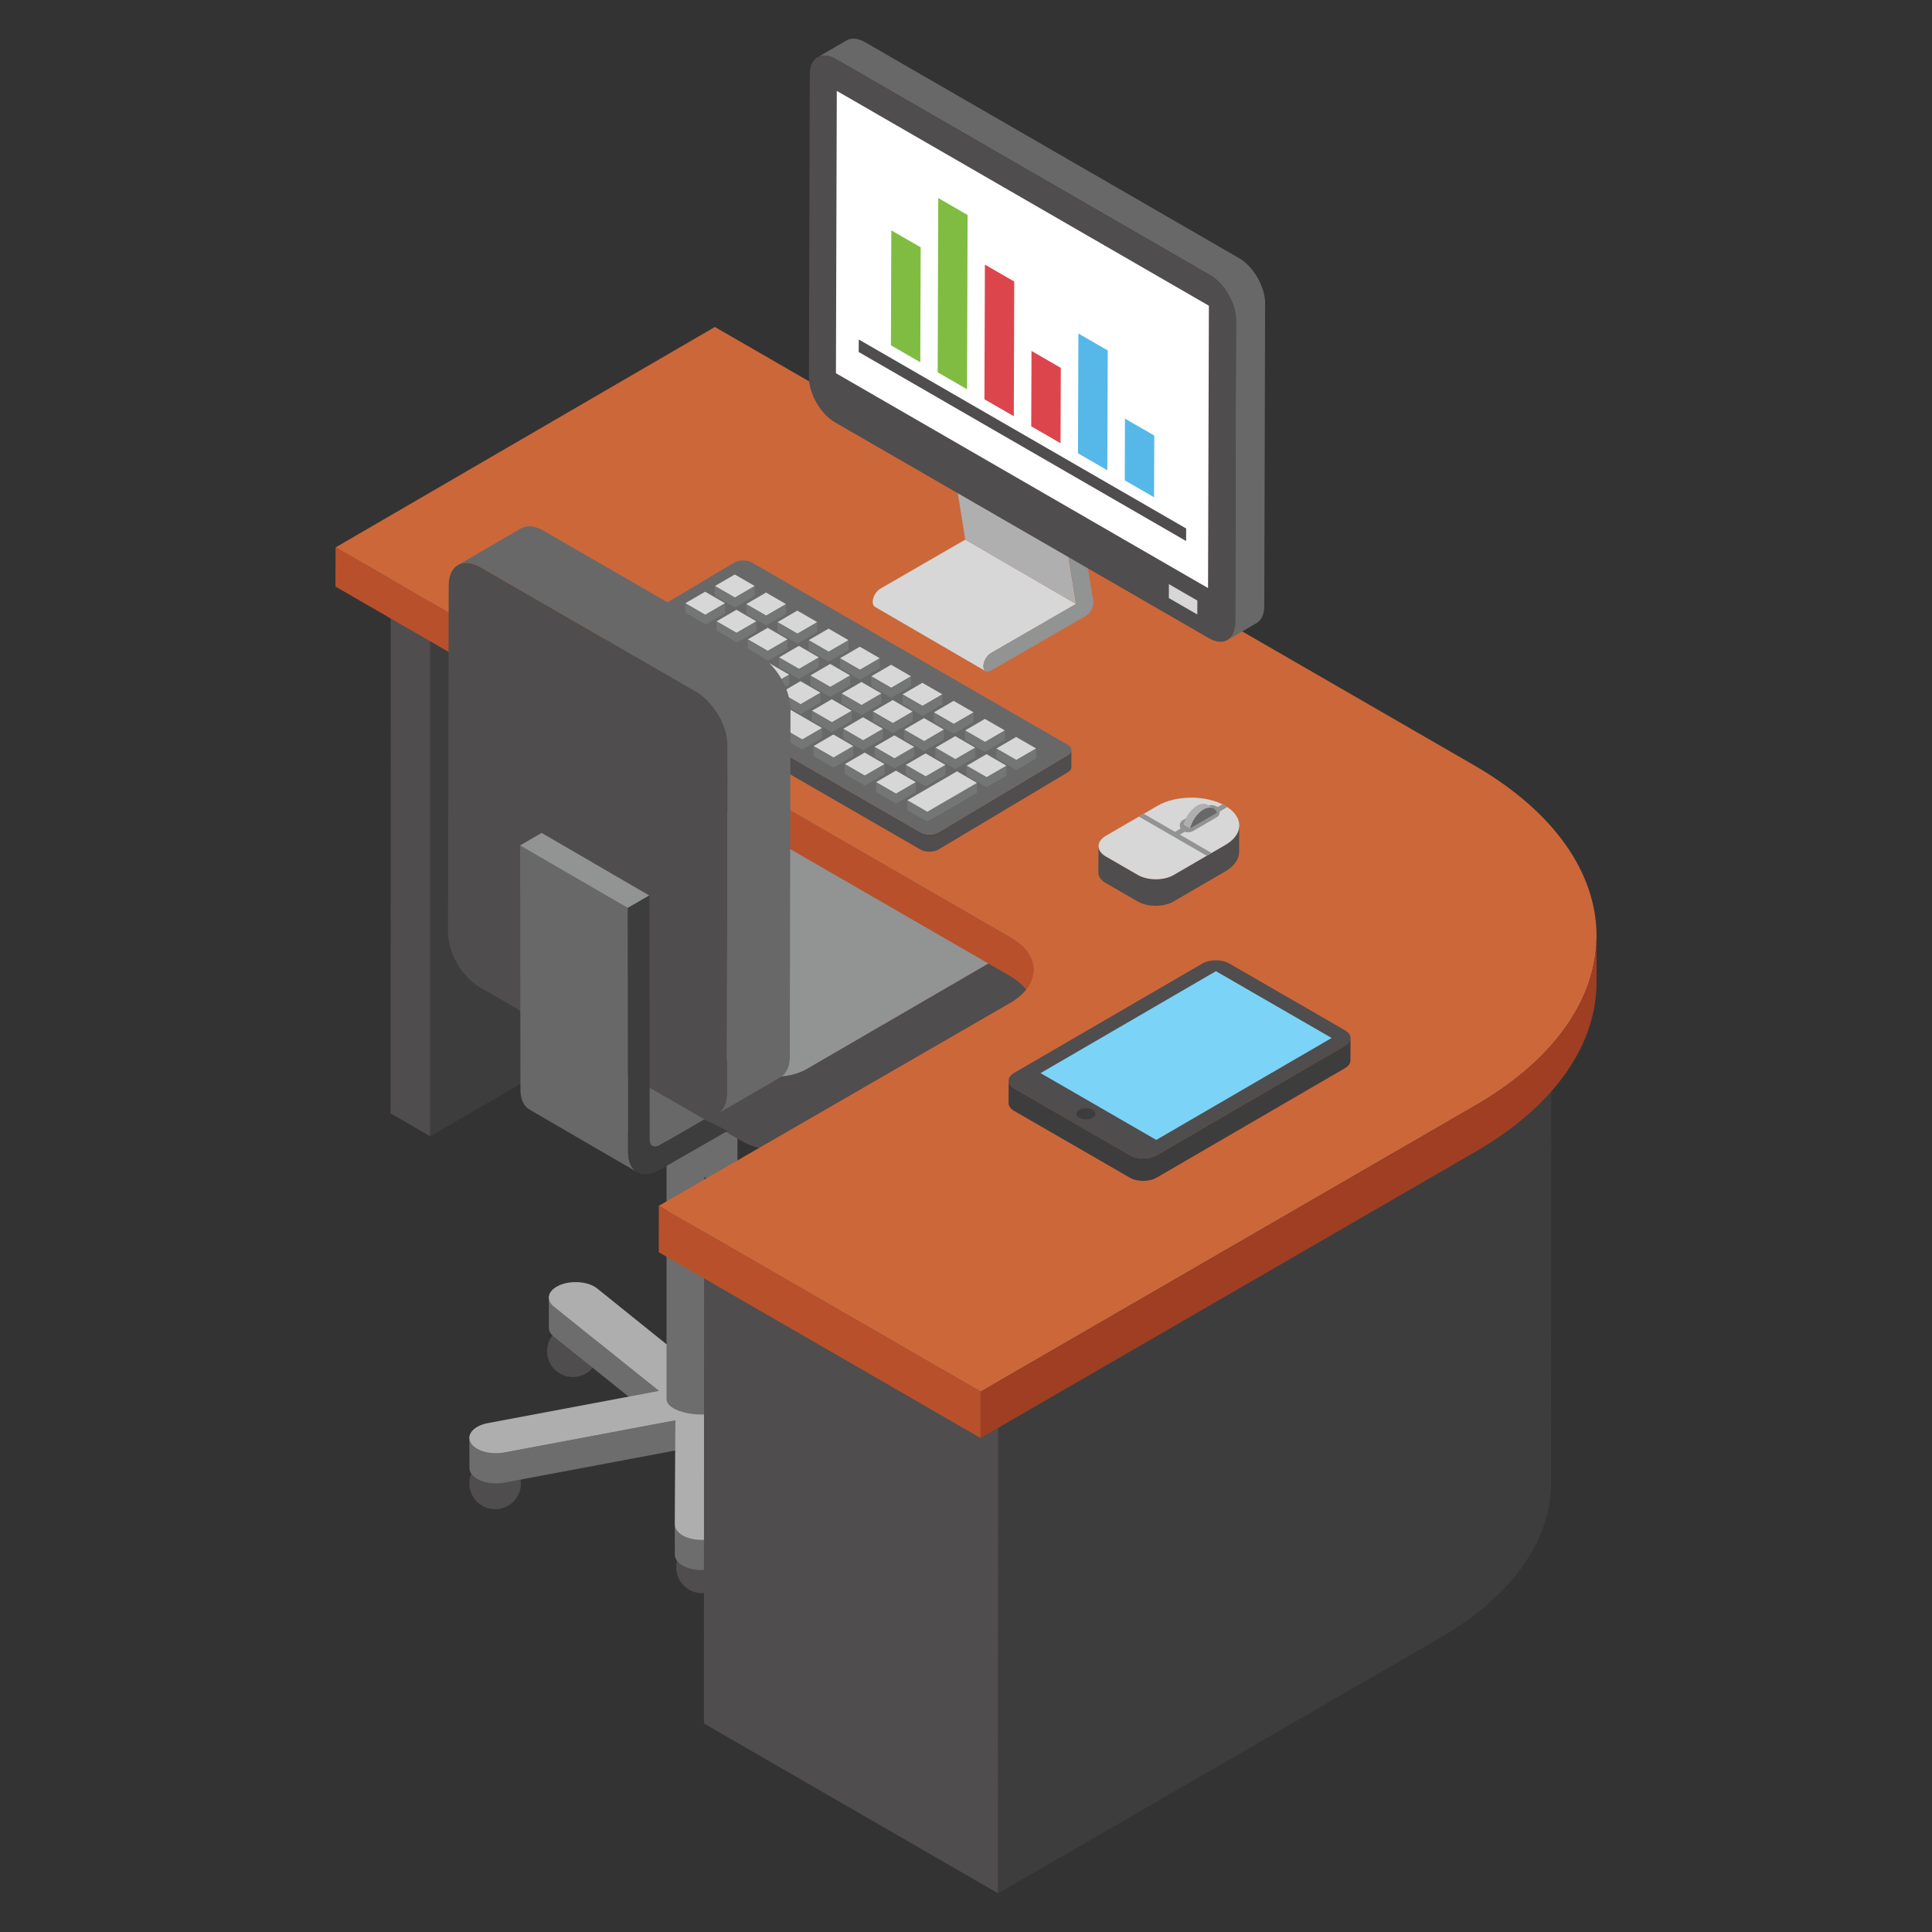<svg xmlns="http://www.w3.org/2000/svg" enable-background="new 0 0 50 50" viewBox="0 0 50 50" id="computer-desk">
  <rect x="0" y="0" width="50" height="50" fill="#333333" stroke="none"/>
  <circle cx="18.168" cy="40.563" r=".668" fill="#4F4D4D"></circle>
  <circle cx="12.814" cy="38.391" r=".668" fill="#4F4D4D"></circle>
  <circle cx="23.524" cy="38.391" r=".668" fill="#4F4D4D"></circle>
  <circle cx="14.826" cy="34.97" r=".668" fill="#4F4D4D"></circle>
  <circle cx="21.513" cy="34.97" r=".668" fill="#4F4D4D"></circle>
  <g>
    <g>
      <path fill="#6D6D6D" d="M14.205 34.363l-.002-.779c0.0.081.043.163.131.233l2.722 2.18.002.779-2.722-2.18C14.248 34.526 14.205 34.444 14.205 34.363zM22.043 34.596l-2.747 2.18-.002-.779 2.747-2.18c.09-.072.134-.155.133-.237l.002.779C22.177 34.442 22.133 34.525 22.043 34.596zM12.18 37.335c.117.21.506.326.87.257l4.429-.833.002.779-4.429.833c-.364.069-.753-.047-.87-.257-.022-.041-.033-.082-.033-.122l-.002-.779C12.147 37.254 12.157 37.295 12.18 37.335zM18.153 39.855c.191 0 .364-.045.49-.117.126-.072.203-.173.204-.283l.015-2.695 4.42.833c.256.048.525.005.704-.098.075-.043.134-.097.169-.159.024-.042.035-.084.035-.126l.002.779c0.0.042-.011.084-.035.126-.035.062-.094.116-.169.159-.179.103-.448.146-.704.098l-4.42-.833-.015 2.695c-.001.111-.079.211-.204.283-.126.072-.299.117-.49.117-.382-0-.691-.179-.69-.401l-.002-.779C17.463 39.676 17.771 39.855 18.153 39.855z"></path>
      <g>
        <path fill="#AEAEAF" d="M14.406,33.299c-0.237,0.137-0.275,0.357-0.073,0.518l2.722,2.18l-4.429,0.833
									c-0.107,0.02-0.201,0.054-0.276,0.098c-0.179,0.103-0.254,0.259-0.171,0.407
									c0.117,0.21,0.506,0.326,0.87,0.257l4.429-0.833l-0.015,2.695c-0.001,0.221,0.308,0.401,0.69,0.401
									c0.191,0,0.364-0.045,0.49-0.117c0.126-0.072,0.203-0.173,0.204-0.283l0.015-2.695l4.42,0.833
									c0.256,0.048,0.525,0.005,0.704-0.098c0.075-0.043,0.134-0.097,0.169-0.159
									c0.119-0.21-0.078-0.436-0.441-0.505l-4.42-0.833l2.747-2.18c0.225-0.179,0.158-0.43-0.15-0.56
									c-0.278-0.117-0.658-0.097-0.895,0.04c-0.025,0.015-0.049,0.031-0.071,0.048l-2.754,2.186l-2.715-2.186
									c-0.223-0.179-0.656-0.219-0.966-0.089C14.46,33.271,14.432,33.284,14.406,33.299z"></path>
      </g>
    </g>
    <path fill="#6D6D6D" d="M19.086,26.726v9.486c0,0.216-0.414,0.396-0.918,0.396c-0.504,0-0.918-0.18-0.918-0.396
											v-9.486H19.086z"></path>
  </g>
  <g>
    <polygon fill="#3D3D3D" points="19.529 9.055 11.138 13.931 11.134 29.407 19.529 24.529"></polygon>
    <polygon fill="#4F4D4D" points="11.134 14.945 10.111 14.354 10.107 28.813 11.134 29.407"></polygon>
    <polygon fill="#9F3E22" points="31.229 21.179 19.529 14.354 19.529 24.529 31.229 31.353"></polygon>
    <g>
      <path fill="#4F4D4D" d="M26.415,24.448l-5.54,3.22c-0.449,0.261-1.181,0.262-1.634,0l-5.577-3.22
								c-0.228-0.132-0.342-0.304-0.341-0.477l-0.005,1.884c-0.001,0.172,0.113,0.345,0.341,0.477l5.577,3.22
								c0.453,0.262,1.185,0.261,1.634,0l5.54-3.22c0.224-0.13,0.336-0.3,0.336-0.47l0.005-1.884
								C26.75,24.148,26.638,24.318,26.415,24.448z"></path>
      <path fill="#929393" d="M26.41,23.502c0.453,0.262,0.456,0.685,0.005,0.947l-5.54,3.22
									c-0.449,0.261-1.181,0.262-1.634,0l-5.577-3.22c-0.453-0.262-0.455-0.686-0.005-0.947l5.54-3.22
									c0.45-0.262,1.181-0.262,1.634,0L26.41,23.502z"></path>
    </g>
    <polygon fill="#4F4D4D" points="25.837 34.85 25.832 49 18.217 44.604 18.222 30.453"></polygon>
    <path fill="#3D3D3D" d="M40.146,24.234l-0.004,14.149c-0.005,1.446-0.955,2.889-2.854,3.993l-11.456,6.623L25.837,34.85
			l11.457-6.624C39.193,27.122,40.142,25.679,40.146,24.234z"></path>
    <path fill="#B8512B" d="M26.751,25.104l-0.006,1.011c0-0.314-0.207-0.627-0.621-0.865L8.681,15.18l0.004-1.014
			l17.444,10.07C26.545,24.476,26.751,24.79,26.751,25.104z"></path>
    <path fill="#CC673A" d="M38.149,19.805c4.206,2.429,4.229,6.366,0.05,8.794l-12.82,7.416L17.05,31.207l9.089-5.248
				c0.819-0.476,0.814-1.248-0.01-1.723L8.686,14.166l9.815-5.704L38.149,19.805z"></path>
    <polygon fill="#B8512B" points="25.378 36.016 25.378 37.216 17.049 32.407 17.05 31.207"></polygon>
    <path fill="#9F3E22" d="M41.318,24.234l-0,1.199c-0.006,1.581-1.044,3.16-3.121,4.367L25.378,37.215
				l0-1.199l12.82-7.416C40.275,27.393,41.314,25.814,41.318,24.234z"></path>
    <g>
      <path fill="#D7D7D7" d="M24.982,13.965l-2.199,1.27c-0.11,0.064-0.198,0.216-0.198,0.343
								c0,0.062,0.022,0.106,0.058,0.127l2.865,1.665c-0.036-0.021-0.058-0.065-0.058-0.127
								c-0.001-0.126,0.088-0.28,0.198-0.343l2.2-1.27L24.982,13.965z"></path>
      <path fill="#B0AFB0" d="M27.215,11.711c-0.027-0.106,0.038-0.268,0.144-0.359
								c0.016-0.014,0.032-0.026,0.048-0.035c0.053-0.031,0.104-0.035,0.141-0.014L24.683,9.639
								c-0.037-0.021-0.087-0.017-0.141,0.014c-0.016,0.009-0.032,0.021-0.048,0.035
								c-0.106,0.091-0.171,0.253-0.144,0.359l0.632,3.919l2.865,1.665L27.215,11.711z"></path>
      <path fill="#929393" d="M28.294,15.545l-0.694-4.166c-0.023-0.091-0.104-0.113-0.193-0.062
								c-0.016,0.009-0.032,0.021-0.048,0.035c-0.106,0.091-0.171,0.253-0.144,0.359l0.632,3.919l-2.199,1.27
								c-0.109,0.063-0.198,0.216-0.198,0.342c0,0.126,0.089,0.176,0.199,0.113l2.453-1.416
								c0.061-0.035,0.119-0.101,0.156-0.178C28.296,15.685,28.309,15.605,28.294,15.545z"></path>
    </g>
    <g>
      <path fill="#686868" d="M32.065,6.679l-9.675-5.586c-0.188-0.108-0.358-0.119-0.481-0.047l-0.754,0.438
								c0.123-0.071,0.293-0.061,0.481,0.047l9.675,5.586c0.375,0.216,0.677,0.74,0.676,1.17l-0.022,7.841
								c-0.001,0.213-0.076,0.364-0.198,0.435l0.754-0.438c0.122-0.071,0.197-0.221,0.198-0.435l0.022-7.841
								C32.741,7.418,32.439,6.895,32.065,6.679z"></path>
      <path fill="#4F4D4D" d="M31.311,7.117c0.375,0.216,0.677,0.74,0.676,1.17l-0.022,7.841
									c-0.001,0.429-0.305,0.604-0.68,0.388l-9.675-5.586c-0.374-0.216-0.676-0.74-0.675-1.17l0.022-7.841
									c0.001-0.43,0.305-0.604,0.679-0.388L31.311,7.117z"></path>
    </g>
    <polygon fill="#FFF" points="21.634 9.659 21.656 2.352 31.286 7.912 31.264 15.219"></polygon>
    <g>
      <polygon fill="#80BC41" points="25.041 5.564 25.027 10.074 24.267 9.635 24.282 5.125"></polygon>
      <polygon fill="#DD454D" points="26.249 7.286 26.237 10.772 25.477 10.334 25.489 6.848"></polygon>
      <polygon fill="#DD454D" points="27.454 9.521 27.447 11.471 26.688 11.033 26.695 9.082"></polygon>
      <polygon fill="#55B8E8" points="28.668 9.07 28.657 12.17 27.898 11.731 27.909 8.631"></polygon>
      <polygon fill="#55B8E8" points="29.873 11.272 29.867 12.869 29.109 12.431 29.114 10.834"></polygon>
      <g>
        <polygon fill="#80BC41" points="23.827 6.4 23.817 9.375 23.057 8.937 23.067 5.962"></polygon>
        <polygon fill="#4F4D4D" points="30.698 13.677 30.696 14.002 22.223 9.11 22.225 8.786"></polygon>
      </g>
    </g>
    <polygon fill="#D7D7D7" points="30.251 15.117 30.249 15.478 30.986 15.903 30.988 15.543"></polygon>
    <g>
      <path fill="#4F4D4D" d="M31.712,21.866l-1.338,0.778c-0.255,0.148-0.669,0.148-0.926,0l-0.826-0.477
					c-0.129-0.074-0.193-0.172-0.193-0.27l-0.003,0.687c-0,0.098,0.064,0.195,0.193,0.27l0.826,0.477
					c0.257,0.148,0.671,0.148,0.926-0l1.338-0.778c0.239-0.139,0.359-0.321,0.359-0.503l0.003-0.687
					C32.072,21.545,31.952,21.727,31.712,21.866z"></path>
      <path fill="#D7D7D7" d="M31.707,20.853c0.485,0.28,0.487,0.734,0.006,1.013l-1.338,0.778
						c-0.255,0.148-0.669,0.148-0.926,0l-0.826-0.477c-0.257-0.148-0.257-0.388-0.003-0.536l1.338-0.778
						C30.439,20.573,31.223,20.573,31.707,20.853z"></path>
      <path fill="#929393" d="M31.762,20.887c-0.018-0.012-0.036-0.023-0.056-0.034
					c-0.023-0.013-0.046-0.026-0.071-0.038l-1.226,0.713l-0.809-0.467l-0.125,0.072l1.754,1.013l0.125-0.072
					l-0.82-0.474L31.762,20.887z"></path>
      <g>
        <path fill="#929393" d="M31.486,20.872c-0.084-0.049-0.187-0.049-0.271,0l-0.603,0.351
					c-0.107,0.062-0.107,0.217,0,0.28l0,0c0.084,0.049,0.187,0.049,0.271,0l0.603-0.351
					C31.593,21.09,31.593,20.934,31.486,20.872z"></path>
        <path fill="#686868" d="M31.145,20.949c-0.163,0.094-0.299,0.294-0.349,0.491l0.7-0.407
							C31.444,20.896,31.307,20.856,31.145,20.949z"></path>
        <path fill="#B0AFB0" d="M31.244,20.826c-0.068-0.039-0.162-0.034-0.265,0.026
							c-0.163,0.094-0.299,0.294-0.349,0.491l0.167,0.097c0.05-0.197,0.186-0.397,0.349-0.491
							c0.103-0.06,0.198-0.065,0.265-0.026L31.244,20.826z"></path>
      </g>
    </g>
    <g>
      <g>
        <path fill="#4F4D4D" d="M27.636,19.542l-3.346,1.998c-0.127,0.076-0.337,0.076-0.467,0.002l-8.168-4.716
						c-0.065-0.037-0.097-0.086-0.097-0.135l-0.001,0.445c-0,0.049,0.032,0.098,0.097,0.135l8.168,4.716
						c0.13,0.075,0.34,0.074,0.467-0.002l3.346-1.998c0.061-0.037,0.092-0.084,0.092-0.132l0.001-0.445
						C27.727,19.458,27.697,19.506,27.636,19.542z"></path>
        <path fill="#686868" d="M27.631,19.275c0.128,0.074,0.129,0.192,0.005,0.267l-3.346,1.998
							c-0.128,0.076-0.337,0.076-0.467,0.002l-8.168-4.716c-0.128-0.074-0.129-0.192-0.004-0.267l3.347-1.998
							c0.127-0.075,0.337-0.076,0.466-0.001L27.631,19.275z"></path>
      </g>
      <polygon fill="#D7D7D7" points="19.533 15.166 19.019 15.465 18.502 15.166 19.016 14.868"></polygon>
      <polygon fill="#D7D7D7" points="20.342 15.634 19.828 15.932 19.311 15.634 19.825 15.335"></polygon>
      <polygon fill="#D7D7D7" points="21.151 16.101 20.637 16.399 20.121 16.101 20.634 15.802"></polygon>
      <polygon fill="#D7D7D7" points="21.96 16.568 21.446 16.866 20.929 16.568 21.443 16.269"></polygon>
      <polygon fill="#D7D7D7" points="22.769 17.035 22.256 17.334 21.739 17.035 22.252 16.737"></polygon>
      <polygon fill="#D7D7D7" points="23.578 17.502 23.065 17.801 22.548 17.502 23.061 17.204"></polygon>
      <polygon fill="#D7D7D7" points="24.388 17.97 23.874 18.268 23.357 17.97 23.871 17.671"></polygon>
      <polygon fill="#D7D7D7" points="25.197 18.436 24.683 18.735 24.167 18.437 24.68 18.138"></polygon>
      <polygon fill="#D7D7D7" points="26.006 18.904 25.492 19.202 24.975 18.904 25.489 18.605"></polygon>
      <polygon fill="#D7D7D7" points="26.815 19.371 26.302 19.669 25.785 19.371 26.298 19.073"></polygon>
      <polygon fill="#D7D7D7" points="18.765 15.612 18.252 15.911 17.735 15.612 18.248 15.314"></polygon>
      <polygon fill="#D7D7D7" points="19.575 16.08 19.061 16.378 18.544 16.08 19.058 15.781"></polygon>
      <polygon fill="#D7D7D7" points="20.383 16.547 19.869 16.845 19.353 16.547 19.867 16.248"></polygon>
      <polygon fill="#D7D7D7" points="21.192 17.014 20.679 17.312 20.162 17.014 20.675 16.715"></polygon>
      <polygon fill="#D7D7D7" points="22.002 17.481 21.488 17.779 20.971 17.481 21.485 17.183"></polygon>
      <polygon fill="#D7D7D7" points="22.811 17.948 22.297 18.247 21.78 17.948 22.294 17.65"></polygon>
      <polygon fill="#D7D7D7" points="23.62 18.416 23.107 18.714 22.59 18.416 23.103 18.117"></polygon>
      <polygon fill="#D7D7D7" points="24.429 18.882 23.916 19.181 23.399 18.883 23.913 18.584"></polygon>
      <polygon fill="#D7D7D7" points="25.238 19.35 24.725 19.648 24.208 19.35 24.721 19.051"></polygon>
      <polygon fill="#D7D7D7" points="26.048 19.817 25.534 20.115 25.017 19.817 25.531 19.518"></polygon>
      <polygon fill="#D7D7D7" points="17.997 16.059 17.484 16.357 16.967 16.058 17.48 15.76"></polygon>
      <polygon fill="#D7D7D7" points="18.806 16.526 18.293 16.824 17.776 16.526 18.289 16.227"></polygon>
      <polygon fill="#D7D7D7" points="19.615 16.993 19.102 17.291 18.586 16.993 19.099 16.695"></polygon>
      <polygon fill="#D7D7D7" points="20.424 17.46 19.911 17.758 19.394 17.46 19.907 17.162"></polygon>
      <polygon fill="#D7D7D7" points="21.234 17.927 20.721 18.226 20.204 17.927 20.717 17.629"></polygon>
      <polygon fill="#D7D7D7" points="22.043 18.395 21.53 18.693 21.013 18.394 21.526 18.096"></polygon>
      <polygon fill="#D7D7D7" points="22.852 18.862 22.339 19.16 21.822 18.861 22.335 18.563"></polygon>
      <polygon fill="#D7D7D7" points="23.661 19.329 23.148 19.627 22.632 19.329 23.145 19.031"></polygon>
      <polygon fill="#D7D7D7" points="24.47 19.796 23.957 20.094 23.44 19.796 23.953 19.498"></polygon>
      <polygon fill="#D7D7D7" points="17.23 16.505 16.716 16.803 16.199 16.505 16.713 16.206"></polygon>
      <polygon fill="#D7D7D7" points="18.039 16.972 17.525 17.27 17.008 16.972 17.522 16.674"></polygon>
      <polygon fill="#D7D7D7" points="21.276 18.841 20.762 19.139 17.818 17.439 18.331 17.141"></polygon>
      <polygon fill="#D7D7D7" points="22.085 19.308 21.571 19.606 21.054 19.308 21.568 19.009"></polygon>
      <polygon fill="#D7D7D7" points="22.894 19.775 22.38 20.073 21.864 19.775 22.377 19.477"></polygon>
      <polygon fill="#D7D7D7" points="23.703 20.242 23.189 20.541 22.672 20.242 23.186 19.944"></polygon>
      <g>
        <polygon fill="#747575" points="19.532 15.423 19.533 15.166 19.019 15.465 18.502 15.166 18.501 15.423 19.018 15.722"></polygon>
        <polygon fill="#747575" points="19.311 15.89 19.828 16.189 20.341 15.89 20.342 15.634 19.828 15.932 19.311 15.634"></polygon>
        <polygon fill="#747575" points="20.12 16.358 20.636 16.656 21.15 16.357 21.151 16.101 20.637 16.399 20.121 16.101"></polygon>
        <polygon fill="#747575" points="20.929 16.825 21.445 17.123 21.959 16.825 21.96 16.568 21.446 16.866 20.929 16.568"></polygon>
        <polygon fill="#747575" points="21.738 17.292 22.255 17.59 22.768 17.292 22.769 17.035 22.256 17.334 21.739 17.035"></polygon>
        <polygon fill="#747575" points="22.547 17.759 23.064 18.058 23.578 17.759 23.578 17.502 23.065 17.801 22.548 17.502"></polygon>
        <polygon fill="#747575" points="23.357 18.226 23.873 18.525 24.387 18.226 24.388 17.97 23.874 18.268 23.357 17.97"></polygon>
        <polygon fill="#747575" points="24.166 18.694 24.682 18.992 25.196 18.693 25.197 18.436 24.683 18.735 24.167 18.437"></polygon>
        <polygon fill="#747575" points="24.974 19.161 25.491 19.459 26.005 19.161 26.006 18.904 25.492 19.202 24.975 18.904"></polygon>
        <polygon fill="#747575" points="26.302 19.669 25.785 19.371 25.784 19.628 26.301 19.926 26.814 19.628 26.815 19.371"></polygon>
        <polygon fill="#747575" points="18.764 15.869 18.765 15.612 18.252 15.911 17.735 15.612 17.734 15.869 18.251 16.168"></polygon>
        <polygon fill="#747575" points="18.544 16.08 18.543 16.337 19.06 16.635 19.574 16.336 19.575 16.08 19.061 16.378"></polygon>
        <polygon fill="#747575" points="19.353 16.547 19.352 16.804 19.869 17.102 20.382 16.803 20.383 16.547 19.869 16.845"></polygon>
        <polygon fill="#747575" points="20.162 17.014 20.161 17.271 20.678 17.569 21.192 17.271 21.192 17.014 20.679 17.312"></polygon>
        <polygon fill="#747575" points="20.971 17.481 20.971 17.738 21.487 18.036 22.001 17.738 22.002 17.481 21.488 17.779"></polygon>
        <polygon fill="#747575" points="21.78 17.948 21.78 18.205 22.297 18.504 22.81 18.205 22.811 17.948 22.297 18.247"></polygon>
        <polygon fill="#747575" points="22.59 18.416 22.589 18.672 23.106 18.971 23.62 18.672 23.62 18.416 23.107 18.714"></polygon>
        <polygon fill="#747575" points="23.398 19.14 23.915 19.438 24.428 19.139 24.429 18.882 23.916 19.181 23.399 18.883"></polygon>
        <polygon fill="#747575" points="25.238 19.607 25.238 19.35 24.725 19.648 24.208 19.35 24.207 19.607 24.724 19.905"></polygon>
        <polygon fill="#747575" points="25.017 19.817 25.016 20.074 25.533 20.372 26.047 20.074 26.048 19.817 25.534 20.115"></polygon>
        <polygon fill="#747575" points="17.996 16.316 17.997 16.059 17.484 16.357 16.967 16.058 16.966 16.315 17.483 16.614"></polygon>
        <polygon fill="#747575" points="17.776 16.526 17.776 16.782 18.293 17.081 18.806 16.783 18.806 16.526 18.293 16.824"></polygon>
        <polygon fill="#747575" points="19.614 17.25 19.615 16.993 19.102 17.291 18.586 16.993 18.585 17.25 19.101 17.548"></polygon>
        <polygon fill="#747575" points="20.424 17.717 20.424 17.46 19.911 17.758 19.394 17.46 19.394 17.717 19.911 18.015"></polygon>
        <polygon fill="#747575" points="21.233 18.184 21.234 17.927 20.721 18.226 20.204 17.927 20.203 18.184 20.72 18.482"></polygon>
        <polygon fill="#747575" points="22.042 18.651 22.043 18.395 21.53 18.693 21.013 18.394 21.012 18.651 21.529 18.95"></polygon>
        <polygon fill="#747575" points="22.852 19.119 22.852 18.862 22.339 19.16 21.822 18.861 21.822 19.118 22.339 19.417"></polygon>
        <polygon fill="#747575" points="23.66 19.586 23.661 19.329 23.148 19.627 22.632 19.329 22.631 19.586 23.147 19.884"></polygon>
        <polygon fill="#747575" points="24.47 20.053 24.47 19.796 23.957 20.094 23.44 19.796 23.44 20.052 23.957 20.351"></polygon>
        <polygon fill="#747575" points="17.23 16.505 16.716 16.803 16.199 16.505 16.198 16.762 16.715 17.06 17.229 16.762"></polygon>
        <polygon fill="#747575" points="18.039 16.972 17.525 17.27 17.008 16.972 17.008 17.229 17.525 17.527 18.038 17.229"></polygon>
        <polygon fill="#747575" points="21.276 18.841 20.762 19.139 17.818 17.439 17.817 17.696 20.761 19.396 21.275 19.098"></polygon>
        <polygon fill="#747575" points="22.085 19.308 21.571 19.606 21.054 19.308 21.054 19.565 21.571 19.863 22.084 19.565"></polygon>
        <polygon fill="#747575" points="22.894 19.775 22.38 20.073 21.864 19.775 21.863 20.032 22.379 20.33 22.893 20.032"></polygon>
        <polygon fill="#747575" points="23.703 20.242 23.189 20.541 22.672 20.242 22.672 20.499 23.189 20.797 23.702 20.499"></polygon>
        <polygon fill="#747575" points="23.482 20.709 23.481 20.966 23.998 21.265 25.283 20.518 25.284 20.261 23.999 21.008"></polygon>
        <g>
          <polygon fill="#D7D7D7" points="25.284 20.261 23.999 21.008 23.482 20.709 24.767 19.962"></polygon>
        </g>
      </g>
    </g>
    <g>
      <g>
        <path fill="#4F4D4D" d="M34.809,27.063l-4.876,2.833c-0.19,0.111-0.499,0.111-0.69,0l-2.996-1.729
						c-0.19-0.111-0.192-0.289-0.002-0.4l4.876-2.833c0.19-0.109,0.499-0.109,0.69,0l2.996,1.729
						C34.999,26.774,34.999,26.952,34.809,27.063z"></path>
        <path fill="#3D3D3D" d="M28.277,28.724c0.096,0.055,0.097,0.145,0.001,0.201c-0.095,0.055-0.252,0.055-0.347,0
						c-0.097-0.056-0.096-0.146-0.001-0.201C28.026,28.668,28.18,28.668,28.277,28.724z"></path>
        <polygon fill="#7BD3F7" points="34.463 26.863 29.924 29.501 26.929 27.772 31.468 25.134"></polygon>
        <path fill="#3D3D3D" d="M34.809,27.063l-4.876,2.834c-0.19,0.11-0.499,0.11-0.69,0l-2.995-1.729
					c-0.096-0.056-0.144-0.128-0.144-0.201l-0.002,0.582c-0,0.073,0.048,0.146,0.144,0.201l2.995,1.729
					c0.191,0.11,0.5,0.11,0.69,0l4.876-2.834c0.094-0.055,0.141-0.127,0.142-0.198l0.002-0.582
					C34.95,26.937,34.903,27.008,34.809,27.063z"></path>
      </g>
    </g>
    <g>
      <g>
        <path fill="#686868" d="M19.641,16.954l-5.577-3.22c-0.228-0.132-0.434-0.144-0.584-0.057l-1.629,0.946
					c0.149-0.087,0.355-0.074,0.584,0.057l5.577,3.22c0.453,0.262,0.819,0.895,0.817,1.415l-0.018,8.982
					c-0.001,0.258-0.092,0.44-0.239,0.526l1.629-0.946c0.147-0.086,0.238-0.268,0.239-0.526l0.018-8.982
					C20.46,17.849,20.094,17.216,19.641,16.954z"></path>
        <path fill="#4F4D4D" d="M18.012,17.901c0.453,0.262,0.819,0.895,0.817,1.415l-0.018,8.982
						c-0.002,0.519-0.369,0.73-0.823,0.469l-5.577-3.22c-0.453-0.262-0.819-0.896-0.817-1.415l0.018-8.982
						c0.002-0.521,0.369-0.73,0.823-0.469L18.012,17.901z"></path>
      </g>
    </g>
  </g>
  <g>
    <g>
      <path fill="#686868" d="M15.44,27.35l-1.162,0.671c-0.069,0.04-0.132,0.044-0.178,0.017l2.787,1.62
				c0.046,0.026,0.109,0.023,0.178-0.017l1.162-0.671L15.44,27.35z"></path>
      <path fill="#686868" d="M16.256,29.82l-0.009-6.322l-2.787-1.62l0.009,6.322c0.001,0.254,0.09,0.432,0.235,0.516
				l2.787,1.62C16.346,30.252,16.257,30.074,16.256,29.82z"></path>
      <polygon fill="#929393" points="16.247 23.498 13.459 21.879 14.018 21.556 16.805 23.176"></polygon>
      <path fill="#3D3D3D" d="M16.805,23.176l0.009,6.322c0,0.158,0.114,0.223,0.251,0.143l1.162-0.671l0.602,0.298
					l-1.762,1.011c-0.446,0.257-0.81,0.053-0.811-0.46l-0.009-6.322L16.805,23.176z"></path>
    </g>
  </g>
</svg>
